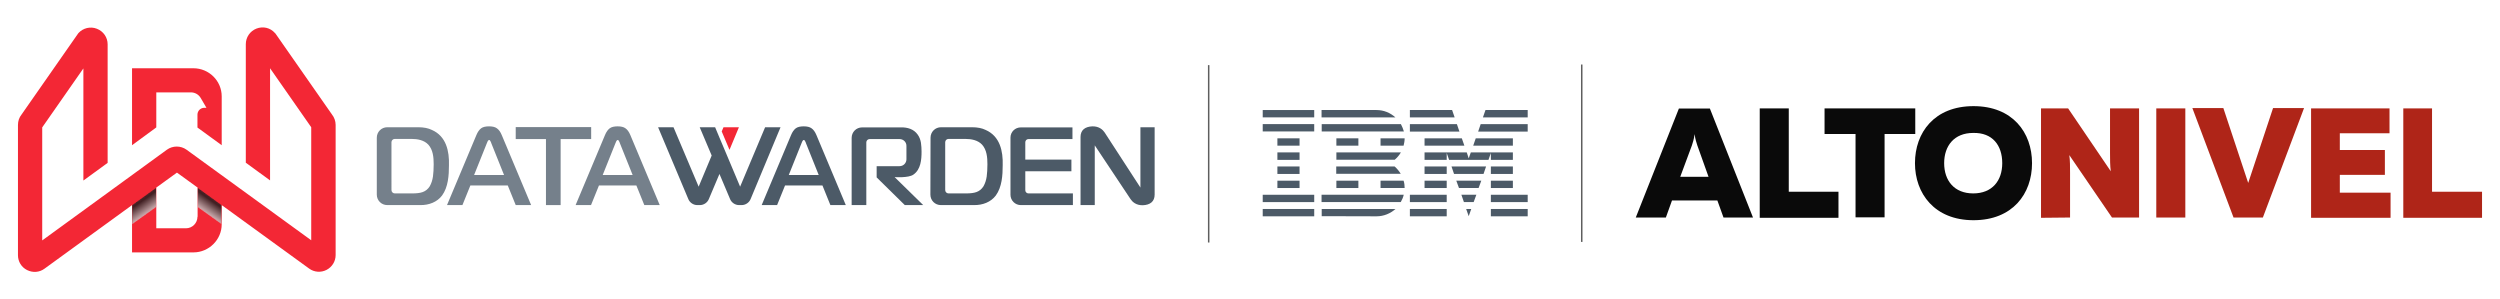 <?xml version="1.0" encoding="utf-8"?>
<!-- Generator: Adobe Illustrator 27.0.0, SVG Export Plug-In . SVG Version: 6.00 Build 0)  -->
<svg version="1.1" id="Capa_1" xmlns="http://www.w3.org/2000/svg" xmlns:xlink="http://www.w3.org/1999/xlink" x="0px" y="0px"
	 viewBox="0 0 1670 200" style="enable-background:new 0 0 1670 200;" xml:space="preserve">
<style type="text/css">
	.st0{fill:none;stroke:#5E5E5E;stroke-miterlimit:10;}
	.st1{fill:#75808B;}
	.st2{fill:#F32735;}
	.st3{opacity:0.85;}
	.st4{clip-path:url(#SVGID_00000079483740114451746770000003086246829638527635_);}
	.st5{filter:url(#Adobe_OpacityMaskFilter);}
	.st6{clip-path:url(#SVGID_00000173856855710621368360000013671614576494069635_);}
	.st7{clip-path:url(#SVGID_00000139993352590183116160000008683749123367500441_);}
	
		.st8{clip-path:url(#SVGID_00000141434534862674174850000000025299443959108515_);fill:url(#SVGID_00000182499512076163900050000000661044984059862180_);}
	
		.st9{clip-path:url(#SVGID_00000173856855710621368360000013671614576494069635_);mask:url(#SVGID_00000173879080326555175020000015464723025413442211_);fill:url(#SVGID_00000055702559346599255470000017468420119367476649_);}
	.st10{clip-path:url(#SVGID_00000173847453538877887520000001007483425278649018_);}
	.st11{filter:url(#Adobe_OpacityMaskFilter_00000181082479061068513860000001128673481348540040_);}
	.st12{clip-path:url(#SVGID_00000008832041934814649500000001442810258201306285_);}
	.st13{clip-path:url(#SVGID_00000113334134062120175510000007140542617516774810_);}
	
		.st14{clip-path:url(#SVGID_00000074401135345662272830000009204288082720821169_);fill:url(#SVGID_00000018946714549384408930000012518459551958336641_);}
	
		.st15{clip-path:url(#SVGID_00000008832041934814649500000001442810258201306285_);mask:url(#SVGID_00000129190235013069539750000015671674220710021038_);fill:url(#SVGID_00000005973441225976910180000015719809951372417945_);}
	.st16{fill:#4C5A67;}
	.st17{fill:#AF2518;}
	.st18{fill:#0A0A0A;}
</style>
<g>
	<line class="st0" x1="807.4" y1="43.5" x2="807.4" y2="162"/>
	<line class="st0" x1="1056.6" y1="43.1" x2="1056.6" y2="161.6"/>
	<path class="st1" d="M318.2,90.3c0.9-2.2,2-3.7,3.2-4.6s3-1.3,5.3-1.3c2.2,0,4,0.4,5.2,1.3c1.3,0.9,2.4,2.4,3.3,4.6l19.6,46.7
		h-10.3l-5.3-13.1h-25l-5.3,13.1h-10.3L318.2,90.3z M316.7,116.9h20l-8.5-21.2c-0.1-0.4-0.3-0.9-0.6-1.4c-0.2-0.5-0.5-0.8-0.9-0.8
		c-0.3,0-0.6,0.3-0.9,0.8c-0.2,0.5-0.4,1-0.6,1.4L316.7,116.9z"/>
	<polygon class="st1" points="364.7,137 364.7,92.9 344.5,92.9 344.5,84.9 394.9,84.9 394.9,92.9 374.5,92.9 374.5,137 	"/>
	<path class="st1" d="M404.1,90.3c0.9-2.2,2-3.7,3.2-4.6s3-1.3,5.3-1.3c2.2,0,4,0.4,5.2,1.3c1.3,0.9,2.4,2.4,3.3,4.6l19.6,46.7
		h-10.3l-5.3-13.1h-25l-5.3,13.1h-10.3L404.1,90.3z M402.6,116.9h20l-8.5-21.2c-0.1-0.4-0.3-0.9-0.6-1.4c-0.2-0.5-0.5-0.8-0.9-0.8
		c-0.3,0-0.6,0.3-0.9,0.8c-0.2,0.5-0.4,1-0.6,1.4L402.6,116.9z"/>
	<path class="st1" d="M251.7,92c0-3.9,3.1-7,7-7h20.7c3.6,0,6.7,0.6,9.1,1.8c9.6,4.2,11.7,14.2,11.4,23.6c0,6.7-0.5,14.6-4.6,20.2
		c-3.3,4.4-8.8,6.5-14.6,6.4h-22c-3.9,0-7-3.1-7-7V92z M261.5,127c0,1.2,1,2.2,2.2,2.2h12.2c4.9-0.1,8.6-0.7,11.2-4.8
		c2.3-4.2,2.5-8.2,2.6-14.7c0-4.5-0.4-9.6-3.6-13.1c-2.8-3-7.2-3.8-11.1-3.8h-11.3c-1.2,0-2.2,1-2.2,2.2L261.5,127L261.5,127z"/>
	<path class="st2" d="M221.7,76.4l-37.7-54l-0.4-0.4c-3.1-3.5-7.9-4.6-12.3-2.9c-4.3,1.7-7.1,5.8-7.1,10.4v79.2l16.2,11.8V45.6
		L207.9,85v75.5L124.6,100c-3.9-2.8-9.2-2.8-13.1,0l-83.3,60.6V85.1l27.5-39.4v74.9l16.2-11.8V29.6c0-4.6-2.8-8.7-7.2-10.4
		c-4.3-1.7-9.2-0.5-12.3,2.9l-0.3,0.4l-37.7,54c-1.6,2-2.4,4.4-2.4,7v87c0,4.2,2.3,8,6.1,9.9s8.2,1.6,11.6-0.9L88.2,137v31.6h41
		c10.4,0,18.9-8.5,18.9-18.8V137l58.4,42.4c3.4,2.5,7.9,2.8,11.6,0.9c3.7-1.9,6.1-5.7,6.1-9.9v-87C224.2,80.9,223.3,78.4,221.7,76.4
		 M131.9,144.8c0,4.2-3.4,7.7-7.7,7.7h-19.8v-27.2l13.8-10l13.8,10v19.5H131.9z"/>
	<path class="st2" d="M148.1,64.4V97l-16.2-11.8v-8.6c0-2.5,2-4.6,4.6-4.6h1.4l-3.8-6.5c-1.4-2.4-3.9-3.8-6.6-3.8h-23.1v23.4
		L88.2,97V45.6h41C139.6,45.6,148.1,54,148.1,64.4"/>
	<g class="st3">
		<g>
			<g>
				<g>
					<defs>
						<rect id="SVGID_1_" x="131.9" y="125.2" width="16.2" height="24.6"/>
					</defs>
					<clipPath id="SVGID_00000036937861071713237990000000461492628147253636_">
						<use xlink:href="#SVGID_1_"  style="overflow:visible;"/>
					</clipPath>
					<g style="clip-path:url(#SVGID_00000036937861071713237990000000461492628147253636_);">
						<g>
							<g>
								<defs>
									<polygon id="SVGID_00000055671006193149518390000012797134624233556918_" points="148.1,137 131.9,125.3 131.9,138.3 
										148.1,149.9 									"/>
								</defs>
								<clipPath id="SVGID_00000171698933360438832870000005747589194625760184_">
									<use xlink:href="#SVGID_00000055671006193149518390000012797134624233556918_"  style="overflow:visible;"/>
								</clipPath>
								<defs>
									<filter id="Adobe_OpacityMaskFilter" filterUnits="userSpaceOnUse" x="120.3" y="117.7" width="39.3" height="39.8">
										<feColorMatrix  type="matrix" values="1 0 0 0 0  0 1 0 0 0  0 0 1 0 0  0 0 0 1 0"/>
									</filter>
								</defs>
								
									<mask maskUnits="userSpaceOnUse" x="120.3" y="117.7" width="39.3" height="39.8" id="SVGID_00000173879080326555175020000015464723025413442211_">
									<g class="st5">
										<g>
											<g>
												<defs>
													<polygon id="SVGID_00000075150972275226567730000015338934525033335454_" points="148.1,137 131.9,125.3 131.9,138.3 
														148.1,149.9 													"/>
												</defs>
												
													<clipPath id="SVGID_00000149379659619581038890000015041810258498252477_" style="clip-path:url(#SVGID_00000171698933360438832870000005747589194625760184_);">
													<use xlink:href="#SVGID_00000075150972275226567730000015338934525033335454_"  style="overflow:visible;"/>
												</clipPath>
											</g>
											<g>
												<defs>
													<polygon id="SVGID_00000038414999469247081900000013184068309025633427_" points="148.1,137 131.9,125.3 131.9,138.3 
														148.1,149.9 													"/>
												</defs>
												<defs>
													<polygon id="SVGID_00000135669008994621844980000008447527372244325051_" points="148.1,137 131.9,125.3 131.9,138.3 
														148.1,149.9 													"/>
												</defs>
												
													<clipPath id="SVGID_00000047756360298356889220000004825409672858151313_" style="clip-path:url(#SVGID_00000171698933360438832870000005747589194625760184_);">
													<use xlink:href="#SVGID_00000038414999469247081900000013184068309025633427_"  style="overflow:visible;"/>
												</clipPath>
												
													<clipPath id="SVGID_00000098937161945651345700000017029719322811658882_" style="clip-path:url(#SVGID_00000047756360298356889220000004825409672858151313_);">
													<use xlink:href="#SVGID_00000135669008994621844980000008447527372244325051_"  style="overflow:visible;"/>
												</clipPath>
												
													<linearGradient id="SVGID_00000129891842032224870980000009558974361196744127_" gradientUnits="userSpaceOnUse" x1="349.291" y1="1735.461" x2="352.482" y2="1735.461" gradientTransform="matrix(2.104 -3.004 3.004 2.104 -5812.702 -2457.751)">
													<stop  offset="0" style="stop-color:#000000"/>
													<stop  offset="1" style="stop-color:#999999"/>
												</linearGradient>
												
													<polygon style="clip-path:url(#SVGID_00000098937161945651345700000017029719322811658882_);fill:url(#SVGID_00000129891842032224870980000009558974361196744127_);" points="
													142.7,157.5 159.6,133.3 137.2,117.7 120.3,141.8 												"/>
											</g>
										</g>
									</g>
								</mask>
								
									<linearGradient id="SVGID_00000151541287090417165130000003591881639787264689_" gradientUnits="userSpaceOnUse" x1="349.291" y1="1735.461" x2="352.482" y2="1735.461" gradientTransform="matrix(2.104 -3.004 3.004 2.104 -5812.702 -2457.751)">
									<stop  offset="0" style="stop-color:#FFFFFF"/>
									<stop  offset="1" style="stop-color:#231F20"/>
								</linearGradient>
								
									<polygon style="clip-path:url(#SVGID_00000171698933360438832870000005747589194625760184_);mask:url(#SVGID_00000173879080326555175020000015464723025413442211_);fill:url(#SVGID_00000151541287090417165130000003591881639787264689_);" points="
									142.7,157.5 159.6,133.3 137.2,117.7 120.3,141.8 								"/>
							</g>
						</g>
					</g>
				</g>
			</g>
		</g>
	</g>
	<g class="st3">
		<g>
			<g>
				<g>
					<defs>
						<rect id="SVGID_00000158005040656992325010000004808510550260390575_" x="88.2" y="125.2" width="16.2" height="24.6"/>
					</defs>
					<clipPath id="SVGID_00000096776397785827826390000015264493355650875052_">
						<use xlink:href="#SVGID_00000158005040656992325010000004808510550260390575_"  style="overflow:visible;"/>
					</clipPath>
					<g style="clip-path:url(#SVGID_00000096776397785827826390000015264493355650875052_);">
						<g>
							<g>
								<defs>
									<polygon id="SVGID_00000124852602116549782910000000626491554310884018_" points="88.2,137 104.4,125.3 104.4,138.3 
										88.2,149.9 									"/>
								</defs>
								<clipPath id="SVGID_00000147194648213511632900000006320175318283301514_">
									<use xlink:href="#SVGID_00000124852602116549782910000000626491554310884018_"  style="overflow:visible;"/>
								</clipPath>
								<defs>
									
										<filter id="Adobe_OpacityMaskFilter_00000145760253930046256890000017020436063693312134_" filterUnits="userSpaceOnUse" x="76.6" y="117.7" width="39.3" height="39.8">
										<feColorMatrix  type="matrix" values="1 0 0 0 0  0 1 0 0 0  0 0 1 0 0  0 0 0 1 0"/>
									</filter>
								</defs>
								
									<mask maskUnits="userSpaceOnUse" x="76.6" y="117.7" width="39.3" height="39.8" id="SVGID_00000129190235013069539750000015671674220710021038_">
									<g style="filter:url(#Adobe_OpacityMaskFilter_00000145760253930046256890000017020436063693312134_);">
										<g>
											<g>
												<defs>
													<polygon id="SVGID_00000142138321000402473280000006018044989802697910_" points="88.2,137 104.4,125.3 104.4,138.3 
														88.2,149.9 													"/>
												</defs>
												
													<clipPath id="SVGID_00000080923360239860661570000017582860747333077127_" style="clip-path:url(#SVGID_00000147194648213511632900000006320175318283301514_);">
													<use xlink:href="#SVGID_00000142138321000402473280000006018044989802697910_"  style="overflow:visible;"/>
												</clipPath>
											</g>
											<g>
												<defs>
													<polygon id="SVGID_00000113327854513952731520000014284603096494571160_" points="88.2,137 104.4,125.3 104.4,138.3 
														88.2,149.9 													"/>
												</defs>
												<defs>
													<polygon id="SVGID_00000083062919414877869480000015564595662210447264_" points="88.2,137 104.4,125.3 104.4,138.3 
														88.2,149.9 													"/>
												</defs>
												
													<clipPath id="SVGID_00000183969894608835505190000006617776298861207964_" style="clip-path:url(#SVGID_00000147194648213511632900000006320175318283301514_);">
													<use xlink:href="#SVGID_00000113327854513952731520000014284603096494571160_"  style="overflow:visible;"/>
												</clipPath>
												
													<clipPath id="SVGID_00000111149802736349658530000006858747257386391694_" style="clip-path:url(#SVGID_00000183969894608835505190000006617776298861207964_);">
													<use xlink:href="#SVGID_00000083062919414877869480000015564595662210447264_"  style="overflow:visible;"/>
												</clipPath>
												
													<linearGradient id="SVGID_00000159428576700835637720000017564730199408232852_" gradientUnits="userSpaceOnUse" x1="579.342" y1="2063.995" x2="582.533" y2="2063.995" gradientTransform="matrix(-2.104 -3.004 -3.004 2.104 7519.846 -2457.751)">
													<stop  offset="0" style="stop-color:#000000"/>
													<stop  offset="1" style="stop-color:#999999"/>
												</linearGradient>
												
													<polygon style="clip-path:url(#SVGID_00000111149802736349658530000006858747257386391694_);fill:url(#SVGID_00000159428576700835637720000017564730199408232852_);" points="
													93.5,157.5 76.6,133.3 99,117.7 115.9,141.8 												"/>
											</g>
										</g>
									</g>
								</mask>
								
									<linearGradient id="SVGID_00000116946758963638454220000017065111436887856262_" gradientUnits="userSpaceOnUse" x1="579.342" y1="2063.995" x2="582.533" y2="2063.995" gradientTransform="matrix(-2.104 -3.004 -3.004 2.104 7519.846 -2457.751)">
									<stop  offset="0" style="stop-color:#FFFFFF"/>
									<stop  offset="1" style="stop-color:#231F20"/>
								</linearGradient>
								
									<polygon style="clip-path:url(#SVGID_00000147194648213511632900000006320175318283301514_);mask:url(#SVGID_00000129190235013069539750000015671674220710021038_);fill:url(#SVGID_00000116946758963638454220000017065111436887856262_);" points="
									93.5,157.5 76.6,133.3 99,117.7 115.9,141.8 								"/>
							</g>
						</g>
					</g>
				</g>
			</g>
		</g>
	</g>
	<path class="st16" d="M528.4,90.3c0.9-2.2,2-3.7,3.2-4.6s3-1.3,5.3-1.3c2.2,0,4,0.4,5.2,1.3c1.3,0.9,2.4,2.4,3.3,4.6L565,137h-10.3
		l-5.3-13.1h-25l-5.3,13.1h-10.3L528.4,90.3z M526.9,116.9h20l-8.5-21.2c-0.1-0.4-0.3-0.9-0.6-1.4c-0.2-0.5-0.5-0.8-0.9-0.8
		c-0.3,0-0.6,0.3-0.9,0.8c-0.2,0.5-0.4,1-0.6,1.4L526.9,116.9z"/>
	<path class="st16" d="M600.9,92.9h-20c-1.2,0-2.2,1-2.2,2.2V137h-9.8V92.1c0-3.9,3.1-7,7-7h26c4.2-0.1,8.5,1.1,11.1,4.8
		c2.5,3.4,2.5,7.5,2.6,11.4c0,5.3-0.5,11.9-5.4,15.3c-3.2,2.4-12.6,1.7-12.6,1.7l19.1,18.7h-12.3l-18.8-18.5V111h15.3
		c2.6,0,4.6-2.1,4.6-4.6v-8.8C605.6,95,603.5,92.9,600.9,92.9"/>
	<path class="st16" d="M621.6,92c0-3.9,3.1-7,7-7h20.7c3.6,0,6.7,0.6,9.1,1.8c9.6,4.2,11.7,14.2,11.4,23.6c0,6.7-0.5,14.6-4.6,20.2
		c-3.3,4.4-8.8,6.5-14.6,6.4h-22.1c-3.9,0-7-3.1-7-7L621.6,92L621.6,92z M631.4,127c0,1.2,1,2.2,2.2,2.2h12.2
		c4.9-0.1,8.6-0.7,11.2-4.8c2.3-4.2,2.5-8.2,2.6-14.7c0-4.5-0.4-9.6-3.6-13.1c-2.8-3-7.2-3.8-11.1-3.8h-11.3c-1.2,0-2.2,1-2.2,2.2
		L631.4,127L631.4,127z"/>
	<path class="st16" d="M681.9,85.1h34.5v7.8H687c-1.2,0-2.1,1-2.1,2.1v11.6h30.8v7.8h-30.8v12.7c0,1.2,1,2.1,2.1,2.1h29.7v7.8h-34.8
		c-3.8,0-6.9-3.1-6.9-6.9V91.9C675,88.1,678.1,85.1,681.9,85.1"/>
	<path class="st16" d="M731.3,97.1V137h-9.5V91.5c0-2.2,0.7-4,2.1-5.2c1.4-1.2,3.4-1.8,5.8-1.9c4.5-0.1,7,2.3,8.2,4.1l23.9,36.8V85
		h9.5v45c0,2.2-0.7,4-2.1,5.2c-1.4,1.2-3.4,1.8-5.8,1.9c-4.5,0.1-7-2.3-8.2-4.1L731.3,97.1z"/>
	<polygon class="st2" points="493.6,85 483.3,85 482.1,87.8 487.3,100.1 	"/>
	<path class="st16" d="M521.4,85h-10.3l-16.7,39.7l-8.7-20.7l-5.2-12.3l-2.8-6.7h-10.3l8,18.9l-8.7,20.8l0,0L449.9,85h-10.3l20.2,48
		c1,2.4,3.4,4,6,4h1.7c2.6,0,5-1.6,6-4l7.1-16.8l7.1,16.8c1,2.4,3.4,4,6,4h1.7c2.6,0,5-1.6,6-4L521.4,85z"/>
	<g>
		<path class="st17" d="M1605.4,72.4v73.1h52.6v-17.4h-33.4V72.4H1605.4z M1543.8,72.4v73.1h53.1v-16.8H1563v-11.9h30.1v-16.6H1563
			V89h33.2V72.4H1543.8z M1511.6,145.3l27.5-73.1h-20.7l-16.6,50l-16.6-50h-20.7l27.5,73.1H1511.6z M1440.4,145.3h19.4V72.4h-19.4
			V145.3z M1382.8,145.3v-29.8c0-3.9,0-8.6-0.5-11.9l28.5,41.7h18.1V72.4h-19.4v29.8c0,4.1,0,8.6,0.5,12.2l-28.5-42h-18.1v73.1
			L1382.8,145.3L1382.8,145.3z"/>
		<path class="st18" d="M1337.5,109c0,11.7-6.7,20.2-19.4,20.2c-12.7,0-19.4-8.6-19.4-20.2s6.7-20.2,19.4-20.2
			C1331,88.5,1337.5,97.1,1337.5,109 M1279.2,109c0,20.2,13,38.1,39.1,38.1s39.1-17.6,39.1-38.1s-13-38.1-39.1-38.1
			S1279.2,88.5,1279.2,109 M1218.8,72.4v17.1h20.7v55.7h19.4V89.5h20.5V72.4H1218.8z M1175.5,72.4v73.1h52.6v-17.4h-33.2V72.4
			H1175.5z M1130.2,97.1c0.5-1.8,1.3-3.6,1.8-7.5c0.5,3.9,1.3,5.7,1.8,7.5l7.5,21h-18.9L1130.2,97.1z M1112.8,145.3l4.1-11.4h30.3
			l4.1,11.4h19.7l-28.8-72.8h-20.7l-28.8,72.8H1112.8z"/>
	</g>
	<g>
		<g>
			<polygon id="Rectangle-path" class="st16" points="843.5,139.6 877.9,139.6 877.9,144.5 843.5,144.5 			"/>
			<polygon id="Rectangle-path_1_" class="st16" points="843.5,130.1 877.9,130.1 877.9,135 843.5,135 			"/>
			<polygon id="Rectangle-path_2_" class="st16" points="853.3,120.7 868.1,120.7 868.1,125.6 853.3,125.6 			"/>
			<polygon id="Rectangle-path_3_" class="st16" points="853.3,111.2 868.1,111.2 868.1,116.2 853.3,116.2 			"/>
			<polygon id="Rectangle-path_4_" class="st16" points="853.3,101.8 868.1,101.8 868.1,106.8 853.3,106.8 			"/>
			<polygon id="Rectangle-path_5_" class="st16" points="853.3,92.4 868.1,92.4 868.1,97.3 853.3,97.3 			"/>
			<rect id="Rectangle-path_6_" x="843.5" y="82.9" class="st16" width="34.4" height="4.9"/>
			<rect id="Rectangle-path_7_" x="843.5" y="73.5" class="st16" width="34.4" height="4.9"/>
		</g>
		<g>
			<path id="Shape_16_" class="st16" d="M882.8,135h52.9c0.9-1.5,1.6-3.2,2-4.9h-54.9V135z"/>
			<path id="Shape_17_" class="st16" d="M931.6,111.2h-39v4.9h43.1C934.6,114.3,933.2,112.6,931.6,111.2z"/>
			<path id="Shape_18_" class="st16" d="M892.7,101.8v4.9h39c1.6-1.4,3-3,4.1-4.9H892.7L892.7,101.8z"/>
			<path id="Shape_19_" class="st16" d="M935.8,82.9h-52.9v4.9h54.9C937.3,86.1,936.6,84.5,935.8,82.9z"/>
			<path id="Shape_20_" class="st16" d="M919.5,73.5h-36.7v4.9h49.3C928.8,75.4,924.4,73.5,919.5,73.5z"/>
			<rect id="Rectangle-path_8_" x="892.7" y="92.4" class="st16" width="14.7" height="4.9"/>
			<path id="Shape_21_" class="st16" d="M922.2,97.3h15.4c0.4-1.6,0.7-3.2,0.7-4.9h-16.1V97.3L922.2,97.3z"/>
			<polygon id="Rectangle-path_9_" class="st16" points="892.7,120.7 907.4,120.7 907.4,125.6 892.7,125.6 			"/>
			<path id="Shape_22_" class="st16" d="M922.2,120.7v4.9h16.1c0-1.7-0.2-3.4-0.7-4.9H922.2z"/>
			<path id="Shape_23_" class="st16" d="M882.8,144.4l36.7,0.1c4.9,0,9.3-1.9,12.7-4.9h-49.3V144.4z"/>
		</g>
		<g>
			<polygon id="Rectangle-path_10_" class="st16" points="941.8,139.6 966.4,139.6 966.4,144.5 941.8,144.5 			"/>
			<polygon id="Rectangle-path_11_" class="st16" points="941.8,130.1 966.4,130.1 966.4,135 941.8,135 			"/>
			<polygon id="Rectangle-path_12_" class="st16" points="951.6,120.7 966.4,120.7 966.4,125.6 951.6,125.6 			"/>
			<polygon id="Rectangle-path_13_" class="st16" points="951.6,111.2 966.4,111.2 966.4,116.2 951.6,116.2 			"/>
			<polygon id="Shape_24_" class="st16" points="973.2,82.9 941.8,82.9 941.8,87.9 974.9,87.9 			"/>
			<polygon id="Shape_25_" class="st16" points="970,73.5 941.8,73.5 941.8,78.4 971.7,78.4 			"/>
			<polygon id="Rectangle-path_14_" class="st16" points="995.9,139.6 1020.5,139.6 1020.5,144.5 995.9,144.5 			"/>
			<polygon id="Rectangle-path_15_" class="st16" points="995.9,130.1 1020.5,130.1 1020.5,135 995.9,135 			"/>
			<polygon id="Rectangle-path_16_" class="st16" points="995.9,120.7 1010.6,120.7 1010.6,125.6 995.9,125.6 			"/>
			<polygon id="Rectangle-path_17_" class="st16" points="995.9,111.2 1010.6,111.2 1010.6,116.2 995.9,116.2 			"/>
			<polygon id="Shape_26_" class="st16" points="995.9,106.8 1010.6,106.8 1010.6,101.8 995.9,101.8 995.9,101.8 982.5,101.8 
				981.1,105.8 979.8,101.8 966.4,101.8 966.4,101.8 951.6,101.8 951.6,106.8 966.4,106.8 966.4,102.2 968,106.8 994.3,106.8 
				995.9,102.2 			"/>
			<polygon id="Shape_27_" class="st16" points="1010.6,92.4 985.8,92.4 984.1,97.3 1010.6,97.3 			"/>
			<polygon id="Shape_28_" class="st16" points="992.3,73.5 990.6,78.4 1020.5,78.4 1020.5,73.5 			"/>
			<polygon id="Shape_29_" class="st16" points="981.1,144.4 982.8,139.6 979.4,139.6 			"/>
			<polygon id="Shape_30_" class="st16" points="977.9,135 984.4,135 986.2,130.1 976.2,130.1 			"/>
			<polygon id="Shape_31_" class="st16" points="974.6,125.6 987.7,125.6 989.5,120.7 972.8,120.7 			"/>
			<polygon id="Shape_32_" class="st16" points="971.3,116.2 991,116.2 992.7,111.2 969.6,111.2 			"/>
			<polygon id="Shape_33_" class="st16" points="951.6,97.3 978.2,97.3 976.5,92.4 951.6,92.4 			"/>
			<polygon id="Shape_34_" class="st16" points="987.4,87.9 1020.5,87.9 1020.5,82.9 989.1,82.9 			"/>
		</g>
	</g>
</g>
</svg>
